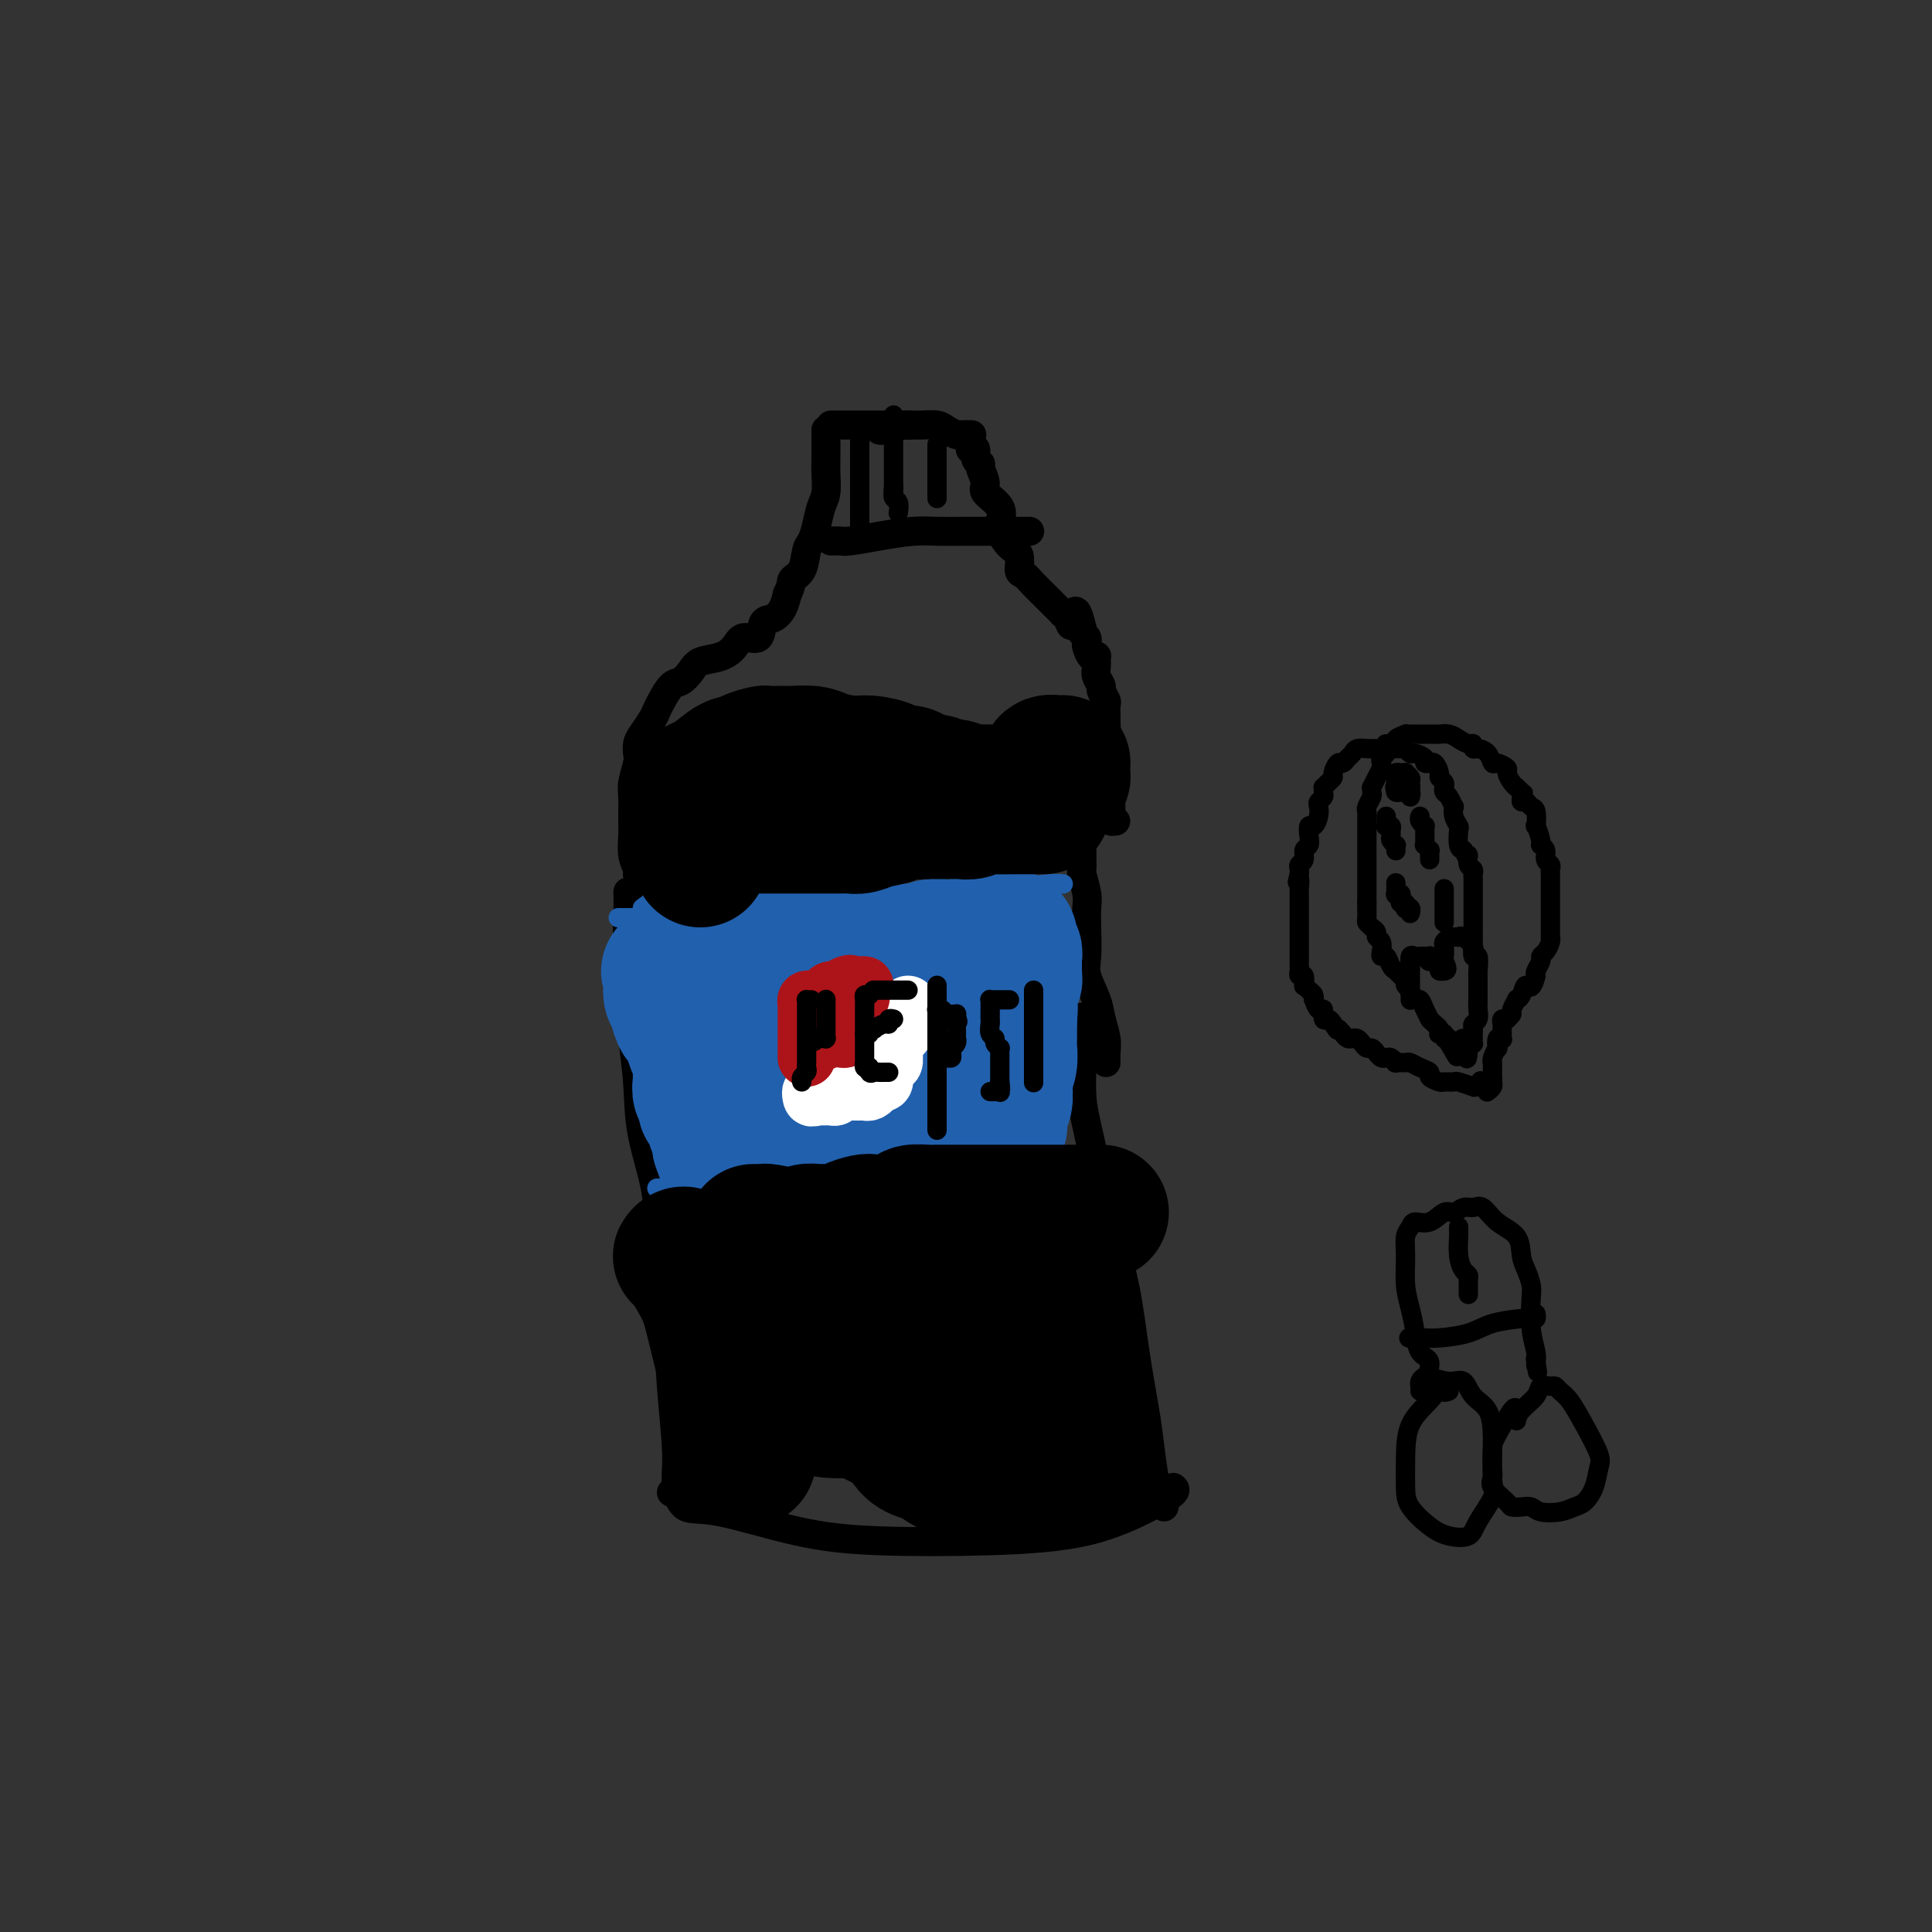 <svg viewBox='0 0 400 400' version='1.1' xmlns='http://www.w3.org/2000/svg' xmlns:xlink='http://www.w3.org/1999/xlink'><rect x="0" y="0" width="400" height="400" fill="#333333" stroke="none"/><g fill='none' stroke='#000000' stroke-width='6' stroke-linecap='round' stroke-linejoin='round'><path d='M130,185c-0.009,-0.309 -0.017,-0.618 0,0c0.017,0.618 0.061,2.163 0,4c-0.061,1.837 -0.226,3.965 0,7c0.226,3.035 0.843,6.975 1,10c0.157,3.025 -0.146,5.133 0,8c0.146,2.867 0.739,6.493 1,10c0.261,3.507 0.188,6.896 1,11c0.812,4.104 2.509,8.922 3,13c0.491,4.078 -0.222,7.416 0,12c0.222,4.584 1.380,10.413 2,15c0.620,4.587 0.702,7.933 1,12c0.298,4.067 0.812,8.855 1,12c0.188,3.145 0.050,4.647 0,6c-0.050,1.353 -0.014,2.557 0,3c0.014,0.443 0.004,0.127 0,0c-0.004,-0.127 -0.002,-0.063 0,0'/><path d='M139,309c0.305,-0.338 0.609,-0.675 1,0c0.391,0.675 0.867,2.364 2,3c1.133,0.636 2.923,0.220 7,1c4.077,0.780 10.442,2.757 16,4c5.558,1.243 10.310,1.752 17,2c6.690,0.248 15.320,0.234 23,0c7.680,-0.234 14.412,-0.690 20,-2c5.588,-1.310 10.033,-3.475 13,-5c2.967,-1.525 4.455,-2.409 5,-3c0.545,-0.591 0.147,-0.890 0,-1c-0.147,-0.110 -0.042,-0.031 0,0c0.042,0.031 0.021,0.016 0,0'/><path d='M241,312c0.090,-0.240 0.180,-0.480 0,-1c-0.180,-0.520 -0.629,-1.319 -1,-2c-0.371,-0.681 -0.665,-1.244 -1,-3c-0.335,-1.756 -0.711,-4.704 -1,-7c-0.289,-2.296 -0.490,-3.941 -1,-7c-0.510,-3.059 -1.331,-7.531 -2,-12c-0.669,-4.469 -1.188,-8.933 -2,-13c-0.812,-4.067 -1.916,-7.735 -3,-12c-1.084,-4.265 -2.147,-9.126 -3,-13c-0.853,-3.874 -1.497,-6.762 -2,-9c-0.503,-2.238 -0.867,-3.826 -1,-6c-0.133,-2.174 -0.036,-4.933 0,-7c0.036,-2.067 0.010,-3.441 0,-5c-0.010,-1.559 -0.003,-3.303 0,-4c0.003,-0.697 0.001,-0.349 0,0'/><path d='M229,220c-0.027,-0.604 -0.053,-1.208 0,-2c0.053,-0.792 0.186,-1.774 0,-3c-0.186,-1.226 -0.691,-2.698 -1,-4c-0.309,-1.302 -0.423,-2.435 -1,-4c-0.577,-1.565 -1.618,-3.561 -2,-5c-0.382,-1.439 -0.106,-2.320 0,-4c0.106,-1.680 0.043,-4.161 0,-6c-0.043,-1.839 -0.064,-3.038 0,-4c0.064,-0.962 0.213,-1.687 0,-3c-0.213,-1.313 -0.789,-3.213 -1,-4c-0.211,-0.787 -0.056,-0.459 0,-1c0.056,-0.541 0.015,-1.949 0,-3c-0.015,-1.051 -0.004,-1.744 0,-2c0.004,-0.256 0.001,-0.073 0,0c-0.001,0.073 -0.001,0.037 0,0'/><path d='M132,181c-0.030,0.048 -0.061,0.096 0,0c0.061,-0.096 0.213,-0.336 0,-1c-0.213,-0.664 -0.790,-1.751 -1,-3c-0.210,-1.249 -0.053,-2.660 0,-4c0.053,-1.340 0.000,-2.610 0,-4c-0.000,-1.390 0.052,-2.900 0,-4c-0.052,-1.100 -0.208,-1.788 0,-3c0.208,-1.212 0.780,-2.947 1,-4c0.220,-1.053 0.086,-1.423 0,-2c-0.086,-0.577 -0.126,-1.361 0,-2c0.126,-0.639 0.418,-1.135 1,-2c0.582,-0.865 1.454,-2.101 2,-3c0.546,-0.899 0.766,-1.462 1,-2c0.234,-0.538 0.484,-1.051 1,-2c0.516,-0.949 1.299,-2.334 2,-3c0.701,-0.666 1.318,-0.615 2,-1c0.682,-0.385 1.427,-1.208 2,-2c0.573,-0.792 0.973,-1.554 2,-2c1.027,-0.446 2.680,-0.575 4,-1c1.320,-0.425 2.307,-1.146 3,-2c0.693,-0.854 1.092,-1.842 2,-2c0.908,-0.158 2.323,0.513 3,0c0.677,-0.513 0.614,-2.210 1,-3c0.386,-0.790 1.219,-0.674 2,-1c0.781,-0.326 1.509,-1.093 2,-2c0.491,-0.907 0.746,-1.953 1,-3'/><path d='M163,123c1.046,-2.009 0.662,-2.532 1,-3c0.338,-0.468 1.400,-0.881 2,-2c0.600,-1.119 0.739,-2.945 1,-4c0.261,-1.055 0.644,-1.339 1,-2c0.356,-0.661 0.684,-1.699 1,-3c0.316,-1.301 0.621,-2.866 1,-4c0.379,-1.134 0.834,-1.837 1,-3c0.166,-1.163 0.045,-2.785 0,-4c-0.045,-1.215 -0.012,-2.025 0,-3c0.012,-0.975 0.003,-2.117 0,-3c-0.003,-0.883 -0.001,-1.507 0,-2c0.001,-0.493 0.000,-0.855 0,-1c-0.000,-0.145 -0.000,-0.072 0,0'/><path d='M231,170c-0.423,0.064 -0.846,0.128 -1,0c-0.154,-0.128 -0.040,-0.450 0,-1c0.040,-0.550 0.007,-1.330 0,-2c-0.007,-0.670 0.012,-1.232 0,-2c-0.012,-0.768 -0.056,-1.744 0,-3c0.056,-1.256 0.211,-2.794 0,-4c-0.211,-1.206 -0.789,-2.082 -1,-3c-0.211,-0.918 -0.055,-1.880 0,-3c0.055,-1.120 0.011,-2.398 0,-3c-0.011,-0.602 0.012,-0.528 0,-1c-0.012,-0.472 -0.060,-1.492 0,-2c0.060,-0.508 0.226,-0.506 0,-1c-0.226,-0.494 -0.845,-1.485 -1,-2c-0.155,-0.515 0.155,-0.555 0,-1c-0.155,-0.445 -0.776,-1.294 -1,-2c-0.224,-0.706 -0.050,-1.268 0,-2c0.050,-0.732 -0.025,-1.635 0,-2c0.025,-0.365 0.151,-0.192 0,0c-0.151,0.192 -0.580,0.402 -1,0c-0.420,-0.402 -0.831,-1.417 -1,-2c-0.169,-0.583 -0.097,-0.734 0,-1c0.097,-0.266 0.218,-0.649 0,-1c-0.218,-0.351 -0.777,-0.672 -1,-1c-0.223,-0.328 -0.112,-0.664 0,-1'/><path d='M224,130c-1.493,-6.371 -1.724,-2.300 -2,-1c-0.276,1.300 -0.595,-0.173 -1,-1c-0.405,-0.827 -0.896,-1.009 -1,-1c-0.104,0.009 0.180,0.210 0,0c-0.180,-0.210 -0.823,-0.831 -1,-1c-0.177,-0.169 0.112,0.114 0,0c-0.112,-0.114 -0.624,-0.625 -1,-1c-0.376,-0.375 -0.615,-0.616 -1,-1c-0.385,-0.384 -0.916,-0.913 -1,-1c-0.084,-0.087 0.280,0.268 0,0c-0.280,-0.268 -1.205,-1.159 -2,-2c-0.795,-0.841 -1.460,-1.633 -2,-2c-0.540,-0.367 -0.954,-0.310 -1,-1c-0.046,-0.690 0.278,-2.127 0,-3c-0.278,-0.873 -1.158,-1.183 -2,-2c-0.842,-0.817 -1.646,-2.143 -2,-3c-0.354,-0.857 -0.256,-1.245 0,-2c0.256,-0.755 0.672,-1.876 0,-3c-0.672,-1.124 -2.433,-2.250 -3,-3c-0.567,-0.750 0.059,-1.123 0,-2c-0.059,-0.877 -0.804,-2.260 -1,-3c-0.196,-0.740 0.157,-0.839 0,-1c-0.157,-0.161 -0.826,-0.383 -1,-1c-0.174,-0.617 0.145,-1.628 0,-2c-0.145,-0.372 -0.756,-0.106 -1,0c-0.244,0.106 -0.122,0.053 0,0'/><path d='M172,88c0.333,0.000 0.665,0.000 1,0c0.335,0.000 0.671,0.000 1,0c0.329,0.000 0.650,0.000 2,0c1.350,0.000 3.728,0.000 5,0c1.272,0.000 1.437,0.000 2,0c0.563,0.000 1.524,0.000 2,0c0.476,0.000 0.468,0.000 1,0c0.532,0.000 1.605,-0.000 2,0c0.395,0.000 0.113,0.000 0,0c-0.113,0.000 -0.056,0.000 0,0'/><path d='M182,89c0.205,0.113 0.410,0.227 1,0c0.590,-0.227 1.565,-0.794 2,-1c0.435,-0.206 0.329,-0.053 1,0c0.671,0.053 2.120,0.004 3,0c0.880,-0.004 1.190,0.037 2,0c0.810,-0.037 2.119,-0.154 3,0c0.881,0.154 1.333,0.577 2,1c0.667,0.423 1.550,0.845 2,1c0.450,0.155 0.467,0.042 1,0c0.533,-0.042 1.581,-0.012 2,0c0.419,0.012 0.210,0.006 0,0'/><path d='M172,112c0.334,0.006 0.669,0.012 1,0c0.331,-0.012 0.660,-0.042 1,0c0.340,0.042 0.691,0.155 2,0c1.309,-0.155 3.575,-0.577 6,-1c2.425,-0.423 5.008,-0.845 7,-1c1.992,-0.155 3.391,-0.041 5,0c1.609,0.041 3.428,0.011 5,0c1.572,-0.011 2.898,-0.003 4,0c1.102,0.003 1.980,0.001 3,0c1.020,-0.001 2.181,-0.000 3,0c0.819,0.000 1.298,0.000 2,0c0.702,-0.000 1.629,-0.000 2,0c0.371,0.000 0.185,0.000 0,0'/></g>
<g fill='none' stroke='#000000' stroke-width='4' stroke-linecap='round' stroke-linejoin='round'><path d='M178,89c0.000,0.500 0.000,1.001 0,1c0.000,-0.001 0.000,-0.502 0,0c-0.000,0.502 0.000,2.007 0,3c0.000,0.993 0.000,1.474 0,2c0.000,0.526 0.000,1.097 0,2c0.000,0.903 0.000,2.138 0,3c0.000,0.862 0.000,1.351 0,2c0.000,0.649 0.000,1.459 0,2c0.000,0.541 0.000,0.814 0,2c0.000,1.186 0.000,3.285 0,4c0.000,0.715 0.000,0.047 0,0c0.000,-0.047 0.000,0.526 0,1c0.000,0.474 0.000,0.850 0,1c0.000,0.150 0.000,0.075 0,0'/><path d='M185,86c0.000,-0.072 0.000,-0.143 0,0c0.000,0.143 0.000,0.501 0,1c-0.000,0.499 0.000,1.141 0,2c0.000,0.859 0.000,1.936 0,3c0.000,1.064 0.000,2.116 0,3c0.000,0.884 -0.000,1.599 0,2c0.000,0.401 0.000,0.490 0,1c0.000,0.510 0.000,1.443 0,2c0.000,0.557 0.000,0.737 0,1c0.000,0.263 0.000,0.609 0,1c0.000,0.391 0.000,0.826 0,1c-0.000,0.174 0.000,0.087 0,0'/><path d='M185,101c0.030,-0.212 0.061,-0.424 0,0c-0.061,0.424 -0.212,1.485 0,2c0.212,0.515 0.788,0.485 1,1c0.212,0.515 0.061,1.576 0,2c-0.061,0.424 -0.030,0.212 0,0'/><path d='M194,92c0.000,0.233 0.000,0.467 0,1c0.000,0.533 0.000,1.366 0,2c0.000,0.634 0.000,1.070 0,2c-0.000,0.930 0.000,2.354 0,3c0.000,0.646 0.000,0.513 0,1c0.000,0.487 0.000,1.593 0,2c0.000,0.407 0.000,0.116 0,0c0.000,-0.116 0.000,-0.058 0,0'/></g>
<g fill='none' stroke='#2160AD' stroke-width='4' stroke-linecap='round' stroke-linejoin='round'><path d='M136,246c0.189,-0.008 0.378,-0.016 1,0c0.622,0.016 1.676,0.057 3,0c1.324,-0.057 2.919,-0.214 6,0c3.081,0.214 7.649,0.797 12,1c4.351,0.203 8.485,0.027 13,0c4.515,-0.027 9.412,0.094 13,0c3.588,-0.094 5.867,-0.403 9,-1c3.133,-0.597 7.120,-1.480 10,-2c2.880,-0.520 4.653,-0.675 6,-1c1.347,-0.325 2.268,-0.819 3,-1c0.732,-0.181 1.274,-0.049 2,0c0.726,0.049 1.636,0.014 2,0c0.364,-0.014 0.182,-0.007 0,0'/><path d='M133,188c1.158,-0.876 2.316,-1.751 4,-2c1.684,-0.249 3.894,0.129 6,0c2.106,-0.129 4.109,-0.767 6,-1c1.891,-0.233 3.671,-0.063 6,0c2.329,0.063 5.207,0.018 8,0c2.793,-0.018 5.499,-0.007 8,0c2.501,0.007 4.795,0.012 8,0c3.205,-0.012 7.322,-0.042 11,0c3.678,0.042 6.919,0.155 10,0c3.081,-0.155 6.002,-0.577 9,-1c2.998,-0.423 6.072,-0.845 8,-1c1.928,-0.155 2.712,-0.042 3,0c0.288,0.042 0.082,0.012 0,0c-0.082,-0.012 -0.041,-0.006 0,0'/><path d='M128,190c1.373,0.002 2.746,0.005 4,0c1.254,-0.005 2.388,-0.016 3,0c0.612,0.016 0.701,0.061 1,0c0.299,-0.061 0.808,-0.226 1,0c0.192,0.226 0.065,0.845 0,1c-0.065,0.155 -0.070,-0.153 0,0c0.070,0.153 0.215,0.769 0,1c-0.215,0.231 -0.789,0.078 -1,0c-0.211,-0.078 -0.057,-0.081 0,0c0.057,0.081 0.018,0.246 0,0c-0.018,-0.246 -0.014,-0.903 0,-1c0.014,-0.097 0.037,0.367 0,0c-0.037,-0.367 -0.136,-1.563 0,-2c0.136,-0.437 0.507,-0.113 1,0c0.493,0.113 1.109,0.015 2,0c0.891,-0.015 2.057,0.052 3,0c0.943,-0.052 1.664,-0.224 3,0c1.336,0.224 3.287,0.845 4,1c0.713,0.155 0.187,-0.156 0,0c-0.187,0.156 -0.036,0.777 0,1c0.036,0.223 -0.043,0.046 0,0c0.043,-0.046 0.207,0.039 0,0c-0.207,-0.039 -0.787,-0.203 -1,0c-0.213,0.203 -0.061,0.772 0,1c0.061,0.228 0.030,0.114 0,0'/></g>
<g fill='none' stroke='#2160AD' stroke-width='28' stroke-linecap='round' stroke-linejoin='round'><path d='M152,200c-0.340,-0.007 -0.680,-0.014 -1,0c-0.320,0.014 -0.622,0.047 -1,0c-0.378,-0.047 -0.834,-0.176 -1,0c-0.166,0.176 -0.044,0.656 0,1c0.044,0.344 0.009,0.551 0,1c-0.009,0.449 0.009,1.140 0,2c-0.009,0.860 -0.044,1.891 0,3c0.044,1.109 0.166,2.297 0,3c-0.166,0.703 -0.619,0.920 -1,1c-0.381,0.080 -0.690,0.023 -1,0c-0.310,-0.023 -0.621,-0.012 -1,0c-0.379,0.012 -0.826,0.025 -1,0c-0.174,-0.025 -0.074,-0.090 0,0c0.074,0.090 0.122,0.333 0,0c-0.122,-0.333 -0.415,-1.242 -1,-2c-0.585,-0.758 -1.463,-1.365 -2,-2c-0.537,-0.635 -0.732,-1.299 -1,-2c-0.268,-0.701 -0.608,-1.439 -1,-2c-0.392,-0.561 -0.837,-0.944 -1,-1c-0.163,-0.056 -0.044,0.216 0,0c0.044,-0.216 0.013,-0.919 0,-1c-0.013,-0.081 -0.006,0.459 0,1'/><path d='M139,202c-1.088,-1.485 -0.306,-0.699 0,0c0.306,0.699 0.138,1.309 0,2c-0.138,0.691 -0.244,1.461 0,2c0.244,0.539 0.839,0.846 1,1c0.161,0.154 -0.112,0.153 0,1c0.112,0.847 0.608,2.541 1,3c0.392,0.459 0.679,-0.316 1,0c0.321,0.316 0.674,1.723 1,3c0.326,1.277 0.623,2.425 1,3c0.377,0.575 0.832,0.578 1,1c0.168,0.422 0.049,1.264 0,2c-0.049,0.736 -0.028,1.368 0,2c0.028,0.632 0.063,1.265 0,2c-0.063,0.735 -0.223,1.573 0,2c0.223,0.427 0.830,0.443 1,1c0.170,0.557 -0.098,1.654 0,2c0.098,0.346 0.562,-0.061 1,0c0.438,0.061 0.848,0.590 1,1c0.152,0.410 0.044,0.701 0,1c-0.044,0.299 -0.026,0.605 0,1c0.026,0.395 0.060,0.879 0,1c-0.060,0.121 -0.212,-0.122 0,0c0.212,0.122 0.789,0.607 1,1c0.211,0.393 0.057,0.694 0,1c-0.057,0.306 -0.015,0.618 0,1c0.015,0.382 0.004,0.834 0,1c-0.004,0.166 -0.001,0.048 0,0c0.001,-0.048 0.001,-0.024 0,0'/><path d='M149,237c1.786,5.415 1.252,1.451 1,0c-0.252,-1.451 -0.220,-0.389 0,0c0.220,0.389 0.629,0.104 1,0c0.371,-0.104 0.704,-0.028 1,0c0.296,0.028 0.554,0.007 1,0c0.446,-0.007 1.079,-0.002 2,0c0.921,0.002 2.129,0.001 3,0c0.871,-0.001 1.406,-0.000 2,0c0.594,0.000 1.248,0.000 2,0c0.752,-0.000 1.604,0.000 2,0c0.396,-0.000 0.338,-0.000 1,0c0.662,0.000 2.046,0.001 3,0c0.954,-0.001 1.479,-0.003 2,0c0.521,0.003 1.039,0.011 2,0c0.961,-0.011 2.366,-0.041 3,0c0.634,0.041 0.498,0.155 1,0c0.502,-0.155 1.641,-0.577 2,-1c0.359,-0.423 -0.063,-0.845 0,-1c0.063,-0.155 0.612,-0.041 1,0c0.388,0.041 0.614,0.011 1,0c0.386,-0.011 0.930,-0.003 1,0c0.070,0.003 -0.335,0.001 0,0c0.335,-0.001 1.411,-0.000 2,0c0.589,0.000 0.690,-0.000 1,0c0.310,0.000 0.830,0.001 1,0c0.170,-0.001 -0.011,-0.004 0,0c0.011,0.004 0.213,0.015 1,0c0.787,-0.015 2.159,-0.056 3,0c0.841,0.056 1.149,0.207 2,0c0.851,-0.207 2.243,-0.774 3,-1c0.757,-0.226 0.878,-0.113 1,0'/><path d='M195,234c7.768,-0.464 4.190,-0.123 3,0c-1.190,0.123 0.010,0.029 1,0c0.990,-0.029 1.772,0.006 2,0c0.228,-0.006 -0.098,-0.054 0,0c0.098,0.054 0.619,0.211 1,0c0.381,-0.211 0.623,-0.789 1,-1c0.377,-0.211 0.888,-0.057 1,0c0.112,0.057 -0.177,0.015 0,0c0.177,-0.015 0.818,-0.004 1,0c0.182,0.004 -0.095,0.002 0,0c0.095,-0.002 0.562,-0.003 1,0c0.438,0.003 0.849,0.009 1,0c0.151,-0.009 0.044,-0.032 0,0c-0.044,0.032 -0.026,0.118 0,0c0.026,-0.118 0.058,-0.439 0,-1c-0.058,-0.561 -0.208,-1.360 0,-2c0.208,-0.640 0.774,-1.120 1,-2c0.226,-0.880 0.113,-2.158 0,-3c-0.113,-0.842 -0.226,-1.247 0,-2c0.226,-0.753 0.793,-1.852 1,-3c0.207,-1.148 0.056,-2.344 0,-3c-0.056,-0.656 -0.015,-0.771 0,-1c0.015,-0.229 0.004,-0.572 0,-1c-0.004,-0.428 -0.001,-0.939 0,-1c0.001,-0.061 0.000,0.330 0,0c-0.000,-0.330 -0.000,-1.380 0,-2c0.000,-0.620 0.000,-0.810 0,-1'/><path d='M209,211c0.311,-3.743 0.087,-2.102 0,-2c-0.087,0.102 -0.037,-1.335 0,-2c0.037,-0.665 0.063,-0.559 0,-1c-0.063,-0.441 -0.213,-1.427 0,-2c0.213,-0.573 0.789,-0.731 1,-1c0.211,-0.269 0.056,-0.649 0,-1c-0.056,-0.351 -0.014,-0.671 0,-1c0.014,-0.329 0.000,-0.665 0,-1c-0.000,-0.335 0.014,-0.667 0,-1c-0.014,-0.333 -0.056,-0.667 0,-1c0.056,-0.333 0.208,-0.663 0,-1c-0.208,-0.337 -0.778,-0.679 -1,-1c-0.222,-0.321 -0.097,-0.622 0,-1c0.097,-0.378 0.168,-0.833 0,-1c-0.168,-0.167 -0.573,-0.045 -1,0c-0.427,0.045 -0.876,0.015 -1,0c-0.124,-0.015 0.078,-0.014 0,0c-0.078,0.014 -0.437,0.043 -1,0c-0.563,-0.043 -1.329,-0.156 -2,0c-0.671,0.156 -1.248,0.581 -2,1c-0.752,0.419 -1.678,0.830 -3,1c-1.322,0.170 -3.040,0.098 -4,0c-0.960,-0.098 -1.161,-0.224 -2,0c-0.839,0.224 -2.314,0.796 -3,1c-0.686,0.204 -0.581,0.041 -1,0c-0.419,-0.041 -1.360,0.042 -2,0c-0.640,-0.042 -0.978,-0.207 -2,0c-1.022,0.207 -2.728,0.788 -4,1c-1.272,0.212 -2.112,0.057 -3,0c-0.888,-0.057 -1.825,-0.016 -3,0c-1.175,0.016 -2.587,0.008 -4,0'/><path d='M171,198c-6.584,0.404 -4.045,-0.085 -4,0c0.045,0.085 -2.406,0.745 -4,1c-1.594,0.255 -2.332,0.106 -3,0c-0.668,-0.106 -1.265,-0.170 -2,0c-0.735,0.170 -1.608,0.575 -2,1c-0.392,0.425 -0.303,0.870 0,1c0.303,0.130 0.819,-0.054 1,0c0.181,0.054 0.026,0.348 1,1c0.974,0.652 3.077,1.664 4,2c0.923,0.336 0.668,-0.003 1,0c0.332,0.003 1.252,0.349 2,1c0.748,0.651 1.323,1.607 2,2c0.677,0.393 1.458,0.225 2,1c0.542,0.775 0.847,2.495 2,3c1.153,0.505 3.153,-0.204 4,0c0.847,0.204 0.542,1.323 1,2c0.458,0.677 1.679,0.913 2,1c0.321,0.087 -0.259,0.024 0,0c0.259,-0.024 1.359,-0.009 2,0c0.641,0.009 0.825,0.013 1,0c0.175,-0.013 0.340,-0.042 1,0c0.660,0.042 1.815,0.155 3,0c1.185,-0.155 2.400,-0.578 3,-1c0.600,-0.422 0.585,-0.844 1,-1c0.415,-0.156 1.262,-0.044 2,0c0.738,0.044 1.369,0.022 2,0'/><path d='M193,212c2.839,-0.309 2.436,-0.083 3,0c0.564,0.083 2.095,0.022 2,0c-0.095,-0.022 -1.815,-0.006 -3,0c-1.185,0.006 -1.833,0.002 -3,0c-1.167,-0.002 -2.851,-0.000 -4,0c-1.149,0.000 -1.761,0.000 -3,0c-1.239,-0.000 -3.106,0.000 -4,0c-0.894,-0.000 -0.817,-0.001 -1,0c-0.183,0.001 -0.626,0.003 -1,0c-0.374,-0.003 -0.680,-0.011 -1,0c-0.320,0.011 -0.654,0.040 -1,0c-0.346,-0.040 -0.705,-0.151 -1,0c-0.295,0.151 -0.527,0.562 -1,1c-0.473,0.438 -1.187,0.902 -2,1c-0.813,0.098 -1.723,-0.170 -2,0c-0.277,0.170 0.080,0.778 0,1c-0.080,0.222 -0.598,0.057 -1,0c-0.402,-0.057 -0.689,-0.008 -1,0c-0.311,0.008 -0.646,-0.026 -1,0c-0.354,0.026 -0.726,0.112 -1,0c-0.274,-0.112 -0.451,-0.423 -1,0c-0.549,0.423 -1.471,1.581 -2,2c-0.529,0.419 -0.664,0.098 -1,0c-0.336,-0.098 -0.874,0.025 -1,0c-0.126,-0.025 0.158,-0.199 0,0c-0.158,0.199 -0.760,0.771 -1,1c-0.240,0.229 -0.120,0.114 0,0'/></g>
<g fill='none' stroke='#FFFFFF' stroke-width='12' stroke-linecap='round' stroke-linejoin='round'><path d='M177,226c0.447,-0.002 0.894,-0.003 1,0c0.106,0.003 -0.129,0.011 0,0c0.129,-0.011 0.622,-0.042 1,0c0.378,0.042 0.641,0.155 1,0c0.359,-0.155 0.813,-0.578 1,-1c0.187,-0.422 0.106,-0.843 0,-1c-0.106,-0.157 -0.239,-0.049 0,0c0.239,0.049 0.848,0.038 1,0c0.152,-0.038 -0.155,-0.105 0,0c0.155,0.105 0.773,0.381 1,0c0.227,-0.381 0.065,-1.421 0,-2c-0.065,-0.579 -0.033,-0.699 0,-1c0.033,-0.301 0.065,-0.783 0,-1c-0.065,-0.217 -0.228,-0.167 0,0c0.228,0.167 0.846,0.452 1,0c0.154,-0.452 -0.155,-1.640 0,-2c0.155,-0.360 0.774,0.110 1,0c0.226,-0.110 0.061,-0.799 0,-1c-0.061,-0.201 -0.016,0.087 0,0c0.016,-0.087 0.004,-0.549 0,-1c-0.004,-0.451 -0.001,-0.891 0,-1c0.001,-0.109 0.000,0.112 0,0c-0.000,-0.112 -0.000,-0.556 0,-1'/><path d='M185,214c0.707,-1.544 0.974,-0.402 1,0c0.026,0.402 -0.190,0.066 0,0c0.190,-0.066 0.787,0.140 1,0c0.213,-0.140 0.043,-0.625 0,-1c-0.043,-0.375 0.041,-0.639 0,-1c-0.041,-0.361 -0.207,-0.818 0,-1c0.207,-0.182 0.788,-0.090 1,0c0.212,0.090 0.057,0.177 0,0c-0.057,-0.177 -0.015,-0.619 0,-1c0.015,-0.381 0.004,-0.703 0,-1c-0.004,-0.297 0.000,-0.571 0,-1c-0.000,-0.429 -0.006,-1.013 0,-1c0.006,0.013 0.022,0.622 0,1c-0.022,0.378 -0.083,0.525 0,1c0.083,0.475 0.309,1.279 0,2c-0.309,0.721 -1.155,1.361 -2,2'/><path d='M186,213c-0.537,0.958 -0.880,1.353 -1,2c-0.120,0.647 -0.018,1.546 0,2c0.018,0.454 -0.047,0.461 0,1c0.047,0.539 0.207,1.609 0,2c-0.207,0.391 -0.781,0.104 -1,0c-0.219,-0.104 -0.083,-0.026 0,0c0.083,0.026 0.114,0.001 0,0c-0.114,-0.001 -0.374,0.023 -1,0c-0.626,-0.023 -1.618,-0.093 -2,0c-0.382,0.093 -0.154,0.351 0,1c0.154,0.649 0.235,1.691 0,2c-0.235,0.309 -0.785,-0.113 -1,0c-0.215,0.113 -0.095,0.762 0,1c0.095,0.238 0.165,0.064 0,0c-0.165,-0.064 -0.565,-0.017 -1,0c-0.435,0.017 -0.905,0.005 -1,0c-0.095,-0.005 0.184,-0.002 0,0c-0.184,0.002 -0.833,0.004 -1,0c-0.167,-0.004 0.147,-0.015 0,0c-0.147,0.015 -0.757,0.057 -1,0c-0.243,-0.057 -0.120,-0.211 0,0c0.120,0.211 0.238,0.789 0,1c-0.238,0.211 -0.833,0.057 -1,0c-0.167,-0.057 0.095,-0.016 0,0c-0.095,0.016 -0.548,0.008 -1,0'/><path d='M174,225c-1.638,1.016 -0.232,1.057 0,1c0.232,-0.057 -0.708,-0.211 -1,0c-0.292,0.211 0.065,0.789 0,1c-0.065,0.211 -0.553,0.057 -1,0c-0.447,-0.057 -0.855,-0.015 -1,0c-0.145,0.015 -0.028,0.004 0,0c0.028,-0.004 -0.034,-0.001 0,0c0.034,0.001 0.163,0.000 0,0c-0.163,-0.000 -0.618,-0.000 -1,0c-0.382,0.000 -0.691,0.000 -1,0'/><path d='M169,227c-0.984,0.370 -0.944,0.295 -1,0c-0.056,-0.295 -0.207,-0.810 0,-1c0.207,-0.190 0.774,-0.054 1,0c0.226,0.054 0.113,0.027 0,0'/></g>
<g fill='none' stroke='#AD1419' stroke-width='12' stroke-linecap='round' stroke-linejoin='round'><path d='M167,219c0.000,-0.295 0.000,-0.590 0,-1c-0.000,-0.410 -0.000,-0.935 0,-1c0.000,-0.065 0.000,0.329 0,0c-0.000,-0.329 -0.000,-1.380 0,-2c0.000,-0.620 0.000,-0.810 0,-1c-0.000,-0.190 -0.000,-0.380 0,-1c0.000,-0.620 0.000,-1.672 0,-2c-0.000,-0.328 -0.001,0.066 0,0c0.001,-0.066 0.003,-0.592 0,-1c-0.003,-0.408 -0.012,-0.698 0,-1c0.012,-0.302 0.045,-0.616 0,-1c-0.045,-0.384 -0.166,-0.838 0,-1c0.166,-0.162 0.621,-0.033 1,0c0.379,0.033 0.682,-0.030 1,0c0.318,0.030 0.649,0.151 1,0c0.351,-0.151 0.721,-0.576 1,-1c0.279,-0.424 0.467,-0.848 1,-1c0.533,-0.152 1.411,-0.030 2,0c0.589,0.030 0.889,-0.030 1,0c0.111,0.030 0.032,0.152 0,0c-0.032,-0.152 -0.016,-0.576 0,-1'/><path d='M175,204c1.421,-0.619 0.974,-0.166 1,0c0.026,0.166 0.525,0.044 1,0c0.475,-0.044 0.925,-0.010 1,0c0.075,0.010 -0.227,-0.004 0,0c0.227,0.004 0.981,0.026 1,0c0.019,-0.026 -0.698,-0.101 -1,0c-0.302,0.101 -0.190,0.379 0,1c0.190,0.621 0.457,1.586 0,2c-0.457,0.414 -1.639,0.278 -2,1c-0.361,0.722 0.100,2.302 0,3c-0.100,0.698 -0.762,0.513 -1,1c-0.238,0.487 -0.053,1.647 0,2c0.053,0.353 -0.027,-0.102 0,0c0.027,0.102 0.162,0.759 0,1c-0.162,0.241 -0.621,0.065 -1,0c-0.379,-0.065 -0.679,-0.017 -1,0c-0.321,0.017 -0.663,0.005 -1,0c-0.337,-0.005 -0.668,-0.002 -1,0'/><path d='M171,215c-1.099,1.238 -0.346,0.332 0,0c0.346,-0.332 0.285,-0.089 0,0c-0.285,0.089 -0.796,0.026 -1,0c-0.204,-0.026 -0.102,-0.013 0,0'/></g>
<g fill='none' stroke='#000000' stroke-width='4' stroke-linecap='round' stroke-linejoin='round'><path d='M168,207c-0.423,0.017 -0.845,0.033 -1,0c-0.155,-0.033 -0.041,-0.117 0,0c0.041,0.117 0.011,0.435 0,1c-0.011,0.565 -0.003,1.379 0,2c0.003,0.621 0.001,1.050 0,1c-0.001,-0.050 -0.000,-0.579 0,0c0.000,0.579 0.000,2.267 0,3c-0.000,0.733 -0.000,0.512 0,1c0.000,0.488 0.000,1.685 0,2c-0.000,0.315 -0.000,-0.252 0,0c0.000,0.252 0.001,1.325 0,2c-0.001,0.675 -0.004,0.954 0,1c0.004,0.046 0.015,-0.142 0,0c-0.015,0.142 -0.057,0.612 0,1c0.057,0.388 0.211,0.692 0,1c-0.211,0.308 -0.789,0.619 -1,1c-0.211,0.381 -0.057,0.833 0,1c0.057,0.167 0.016,0.048 0,0c-0.016,-0.048 -0.008,-0.024 0,0'/><path d='M171,207c0.000,0.027 0.000,0.053 0,0c-0.000,-0.053 -0.000,-0.187 0,0c0.000,0.187 0.000,0.694 0,1c-0.000,0.306 -0.000,0.410 0,1c0.000,0.590 0.000,1.665 0,2c-0.000,0.335 -0.000,-0.069 0,0c0.000,0.069 0.000,0.611 0,1c-0.000,0.389 -0.000,0.626 0,1c0.000,0.374 0.001,0.885 0,1c-0.001,0.115 -0.003,-0.165 0,0c0.003,0.165 0.012,0.776 0,1c-0.012,0.224 -0.044,0.060 0,0c0.044,-0.060 0.166,-0.016 0,0c-0.166,0.016 -0.619,0.005 -1,0c-0.381,-0.005 -0.691,-0.002 -1,0'/><path d='M169,215c-0.533,1.244 -0.867,0.356 -1,0c-0.133,-0.356 -0.067,-0.178 0,0'/><path d='M180,206c-0.423,-0.068 -0.845,-0.136 -1,0c-0.155,0.136 -0.041,0.475 0,1c0.041,0.525 0.011,1.236 0,2c-0.011,0.764 -0.003,1.582 0,2c0.003,0.418 0.001,0.436 0,1c-0.001,0.564 -0.000,1.676 0,2c0.000,0.324 0.000,-0.138 0,0c-0.000,0.138 -0.000,0.877 0,1c0.000,0.123 0.000,-0.371 0,0c-0.000,0.371 -0.000,1.606 0,2c0.000,0.394 0.000,-0.053 0,0c-0.000,0.053 -0.001,0.606 0,1c0.001,0.394 0.003,0.628 0,1c-0.003,0.372 -0.011,0.883 0,1c0.011,0.117 0.041,-0.161 0,0c-0.041,0.161 -0.155,0.760 0,1c0.155,0.240 0.577,0.120 1,0'/><path d='M180,221c0.013,2.260 0.045,0.409 0,0c-0.045,-0.409 -0.166,0.622 0,1c0.166,0.378 0.619,0.101 1,0c0.381,-0.101 0.690,-0.027 1,0c0.310,0.027 0.622,0.007 1,0c0.378,-0.007 0.822,-0.002 1,0c0.178,0.002 0.089,0.001 0,0'/><path d='M179,214c0.457,0.111 0.913,0.222 1,0c0.087,-0.222 -0.197,-0.776 0,-1c0.197,-0.224 0.875,-0.116 1,0c0.125,0.116 -0.303,0.241 0,0c0.303,-0.241 1.335,-0.849 2,-1c0.665,-0.151 0.962,0.155 1,0c0.038,-0.155 -0.182,-0.773 0,-1c0.182,-0.227 0.766,-0.065 1,0c0.234,0.065 0.117,0.032 0,0'/><path d='M181,205c-0.164,0.000 -0.328,0.000 0,0c0.328,0.000 1.148,0.000 2,0c0.852,0.000 1.734,-0.000 2,0c0.266,0.000 -0.086,0.000 0,0c0.086,0.000 0.611,0.000 1,0c0.389,0.000 0.643,0.000 1,0c0.357,0.000 0.816,0.000 1,0c0.184,0.000 0.092,0.000 0,0'/><path d='M194,204c0.000,0.189 0.000,0.378 0,1c0.000,0.622 0.000,1.676 0,2c0.000,0.324 0.000,-0.083 0,0c-0.000,0.083 0.000,0.655 0,1c0.000,0.345 0.000,0.461 0,1c0.000,0.539 0.000,1.499 0,2c0.000,0.501 0.000,0.542 0,1c0.000,0.458 0.000,1.335 0,2c0.000,0.665 0.000,1.120 0,2c0.000,0.880 0.000,2.186 0,3c0.000,0.814 0.000,1.135 0,2c0.000,0.865 0.000,2.273 0,3c0.000,0.727 0.000,0.773 0,1c0.000,0.227 0.000,0.635 0,1c0.000,0.365 0.000,0.688 0,1c0.000,0.312 -0.000,0.612 0,1c0.000,0.388 0.000,0.863 0,1c0.000,0.137 -0.000,-0.065 0,0c0.000,0.065 0.000,0.396 0,1c0.000,0.604 -0.000,1.482 0,2c0.000,0.518 0.000,0.678 0,1c0.000,0.322 -0.000,0.806 0,1c0.000,0.194 0.000,0.097 0,0'/><path d='M194,209c0.024,-0.008 0.048,-0.016 0,0c-0.048,0.016 -0.167,0.057 0,0c0.167,-0.057 0.619,-0.212 1,0c0.381,0.212 0.691,0.793 1,1c0.309,0.207 0.619,0.041 1,0c0.381,-0.041 0.834,0.041 1,0c0.166,-0.041 0.044,-0.207 0,0c-0.044,0.207 -0.012,0.786 0,1c0.012,0.214 0.003,0.061 0,0c-0.003,-0.061 -0.002,-0.031 0,0'/><path d='M198,211c0.619,0.493 0.166,0.724 0,1c-0.166,0.276 -0.045,0.595 0,1c0.045,0.405 0.013,0.896 0,1c-0.013,0.104 -0.007,-0.178 0,0c0.007,0.178 0.016,0.818 0,1c-0.016,0.182 -0.057,-0.092 0,0c0.057,0.092 0.212,0.550 0,1c-0.212,0.450 -0.792,0.891 -1,1c-0.208,0.109 -0.044,-0.114 0,0c0.044,0.114 -0.030,0.567 0,1c0.030,0.433 0.166,0.848 0,1c-0.166,0.152 -0.632,0.041 -1,0c-0.368,-0.041 -0.638,-0.011 -1,0c-0.362,0.011 -0.818,0.003 -1,0c-0.182,-0.003 -0.091,-0.002 0,0'/><path d='M209,207c-0.311,-0.000 -0.622,-0.000 -1,0c-0.378,0.000 -0.823,0.000 -1,0c-0.177,-0.000 -0.086,-0.001 0,0c0.086,0.001 0.167,0.003 0,0c-0.167,-0.003 -0.581,-0.012 -1,0c-0.419,0.012 -0.844,0.045 -1,0c-0.156,-0.045 -0.042,-0.166 0,0c0.042,0.166 0.011,0.621 0,1c-0.011,0.379 -0.004,0.683 0,1c0.004,0.317 0.005,0.648 0,1c-0.005,0.352 -0.016,0.724 0,1c0.016,0.276 0.061,0.456 0,1c-0.061,0.544 -0.227,1.451 0,2c0.227,0.549 0.845,0.739 1,1c0.155,0.261 -0.155,0.595 0,1c0.155,0.405 0.774,0.883 1,1c0.226,0.117 0.061,-0.128 0,0c-0.061,0.128 -0.016,0.628 0,1c0.016,0.372 0.004,0.615 0,1c-0.004,0.385 -0.001,0.913 0,1c0.001,0.087 0.000,-0.265 0,0c-0.000,0.265 -0.000,1.148 0,2c0.000,0.852 0.000,1.672 0,2c-0.000,0.328 -0.000,0.164 0,0'/><path d='M207,224c0.313,2.332 0.094,1.161 0,1c-0.094,-0.161 -0.064,0.689 0,1c0.064,0.311 0.161,0.083 0,0c-0.161,-0.083 -0.582,-0.022 -1,0c-0.418,0.022 -0.834,0.006 -1,0c-0.166,-0.006 -0.083,-0.003 0,0'/><path d='M214,205c0.000,0.357 0.000,0.715 0,1c0.000,0.285 0.000,0.499 0,1c0.000,0.501 -0.000,1.289 0,2c0.000,0.711 0.000,1.346 0,2c0.000,0.654 -0.000,1.328 0,2c0.000,0.672 0.000,1.343 0,2c-0.000,0.657 0.000,1.299 0,2c0.000,0.701 0.000,1.461 0,2c0.000,0.539 0.000,0.856 0,1c-0.000,0.144 0.000,0.116 0,0c0.000,-0.116 0.000,-0.320 0,0c0.000,0.320 0.000,1.163 0,2c0.000,0.837 0.000,1.668 0,2c-0.000,0.332 0.000,0.166 0,0'/><path d='M299,286c-0.845,1.295 -1.690,2.589 -3,4c-1.310,1.411 -3.085,2.937 -4,5c-0.915,2.063 -0.970,4.661 -1,7c-0.030,2.339 -0.037,4.418 0,6c0.037,1.582 0.116,2.666 1,4c0.884,1.334 2.574,2.919 4,4c1.426,1.081 2.588,1.658 4,2c1.412,0.342 3.072,0.449 4,0c0.928,-0.449 1.123,-1.454 2,-3c0.877,-1.546 2.435,-3.634 3,-5c0.565,-1.366 0.135,-2.010 0,-4c-0.135,-1.990 0.023,-5.327 0,-8c-0.023,-2.673 -0.228,-4.682 -1,-6c-0.772,-1.318 -2.111,-1.947 -3,-3c-0.889,-1.053 -1.327,-2.532 -2,-3c-0.673,-0.468 -1.582,0.074 -3,0c-1.418,-0.074 -3.347,-0.763 -4,-1c-0.653,-0.237 -0.031,-0.021 0,0c0.031,0.021 -0.527,-0.152 -1,0c-0.473,0.152 -0.859,0.628 -1,1c-0.141,0.372 -0.038,0.639 0,1c0.038,0.361 0.011,0.818 0,1c-0.011,0.182 -0.005,0.091 0,0'/><path d='M314,292c-0.113,-0.504 -0.226,-1.008 -1,0c-0.774,1.008 -2.210,3.529 -3,5c-0.790,1.471 -0.933,1.893 -1,3c-0.067,1.107 -0.058,2.899 0,4c0.058,1.101 0.165,1.511 0,2c-0.165,0.489 -0.602,1.058 0,2c0.602,0.942 2.242,2.256 3,3c0.758,0.744 0.632,0.918 1,1c0.368,0.082 1.229,0.071 2,0c0.771,-0.071 1.452,-0.203 2,0c0.548,0.203 0.963,0.740 2,1c1.037,0.260 2.698,0.242 4,0c1.302,-0.242 2.246,-0.709 3,-1c0.754,-0.291 1.318,-0.408 2,-1c0.682,-0.592 1.484,-1.661 2,-3c0.516,-1.339 0.748,-2.950 1,-4c0.252,-1.050 0.523,-1.539 0,-3c-0.523,-1.461 -1.841,-3.894 -3,-6c-1.159,-2.106 -2.160,-3.886 -3,-5c-0.840,-1.114 -1.518,-1.561 -2,-2c-0.482,-0.439 -0.766,-0.868 -1,-1c-0.234,-0.132 -0.416,0.035 -1,0c-0.584,-0.035 -1.568,-0.272 -2,0c-0.432,0.272 -0.312,1.052 -1,2c-0.688,0.948 -2.185,2.063 -3,3c-0.815,0.937 -0.947,1.696 -1,2c-0.053,0.304 -0.026,0.152 0,0'/><path d='M300,288c-0.518,0.218 -1.035,0.436 -1,0c0.035,-0.436 0.623,-1.525 0,-2c-0.623,-0.475 -2.457,-0.335 -3,-1c-0.543,-0.665 0.204,-2.136 0,-3c-0.204,-0.864 -1.361,-1.123 -2,-2c-0.639,-0.877 -0.761,-2.374 -1,-4c-0.239,-1.626 -0.597,-3.381 -1,-5c-0.403,-1.619 -0.853,-3.104 -1,-5c-0.147,-1.896 0.008,-4.205 0,-6c-0.008,-1.795 -0.178,-3.077 0,-4c0.178,-0.923 0.705,-1.486 1,-2c0.295,-0.514 0.358,-0.979 1,-1c0.642,-0.021 1.863,0.401 3,0c1.137,-0.401 2.191,-1.627 3,-2c0.809,-0.373 1.373,0.105 2,0c0.627,-0.105 1.317,-0.795 2,-1c0.683,-0.205 1.359,0.073 2,0c0.641,-0.073 1.246,-0.498 2,0c0.754,0.498 1.656,1.919 3,3c1.344,1.081 3.131,1.823 4,3c0.869,1.177 0.820,2.789 1,4c0.180,1.211 0.588,2.023 1,3c0.412,0.977 0.828,2.121 1,3c0.172,0.879 0.099,1.494 0,3c-0.099,1.506 -0.223,3.904 0,6c0.223,2.096 0.792,3.892 1,5c0.208,1.108 0.056,1.529 0,2c-0.056,0.471 -0.016,0.992 0,1c0.016,0.008 0.008,-0.496 0,-1'/><path d='M318,282c0.622,4.044 0.178,1.156 0,0c-0.178,-1.156 -0.089,-0.578 0,0'/><path d='M302,254c-0.006,0.408 -0.012,0.816 0,1c0.012,0.184 0.042,0.143 0,1c-0.042,0.857 -0.155,2.612 0,4c0.155,1.388 0.577,2.410 1,3c0.423,0.590 0.845,0.749 1,1c0.155,0.251 0.041,0.593 0,1c-0.041,0.407 -0.011,0.880 0,1c0.011,0.120 0.003,-0.112 0,0c-0.003,0.112 -0.001,0.569 0,1c0.001,0.431 0.000,0.838 0,1c-0.000,0.162 -0.000,0.081 0,0'/><path d='M292,277c-0.290,0.004 -0.580,0.009 0,0c0.580,-0.009 2.029,-0.030 3,0c0.971,0.030 1.464,0.113 3,0c1.536,-0.113 4.114,-0.422 6,-1c1.886,-0.578 3.080,-1.427 5,-2c1.920,-0.573 4.567,-0.872 6,-1c1.433,-0.128 1.652,-0.086 2,0c0.348,0.086 0.824,0.215 1,0c0.176,-0.215 0.050,-0.776 0,-1c-0.050,-0.224 -0.025,-0.112 0,0'/><path d='M288,155c-0.415,0.024 -0.829,0.048 -1,0c-0.171,-0.048 -0.098,-0.168 0,0c0.098,0.168 0.220,0.625 0,1c-0.220,0.375 -0.781,0.669 -1,1c-0.219,0.331 -0.097,0.701 0,1c0.097,0.299 0.169,0.528 0,1c-0.169,0.472 -0.580,1.186 -1,2c-0.420,0.814 -0.848,1.727 -1,2c-0.152,0.273 -0.027,-0.096 0,0c0.027,0.096 -0.045,0.655 0,1c0.045,0.345 0.208,0.477 0,1c-0.208,0.523 -0.788,1.439 -1,2c-0.212,0.561 -0.057,0.769 0,1c0.057,0.231 0.015,0.485 0,1c-0.015,0.515 -0.004,1.293 0,2c0.004,0.707 0.001,1.345 0,2c-0.001,0.655 -0.000,1.326 0,2c0.000,0.674 0.000,1.350 0,2c-0.000,0.650 -0.000,1.273 0,2c0.000,0.727 0.000,1.560 0,2c-0.000,0.440 -0.000,0.489 0,1c0.000,0.511 0.000,1.484 0,2c-0.000,0.516 -0.000,0.576 0,1c0.000,0.424 0.000,1.212 0,2'/><path d='M283,187c-0.003,3.212 -0.011,1.242 0,1c0.011,-0.242 0.040,1.245 0,2c-0.040,0.755 -0.151,0.779 0,1c0.151,0.221 0.562,0.640 1,1c0.438,0.360 0.901,0.661 1,1c0.099,0.339 -0.167,0.716 0,1c0.167,0.284 0.766,0.475 1,1c0.234,0.525 0.104,1.383 0,2c-0.104,0.617 -0.183,0.991 0,1c0.183,0.009 0.627,-0.349 1,0c0.373,0.349 0.673,1.403 1,2c0.327,0.597 0.680,0.737 1,1c0.320,0.263 0.607,0.647 1,1c0.393,0.353 0.893,0.673 1,1c0.107,0.327 -0.179,0.661 0,1c0.179,0.339 0.821,0.685 1,1c0.179,0.315 -0.106,0.600 0,1c0.106,0.400 0.603,0.916 1,1c0.397,0.084 0.694,-0.266 1,0c0.306,0.266 0.621,1.146 1,2c0.379,0.854 0.823,1.682 1,2c0.177,0.318 0.086,0.127 0,0c-0.086,-0.127 -0.168,-0.192 0,0c0.168,0.192 0.585,0.639 1,1c0.415,0.361 0.828,0.637 1,1c0.172,0.363 0.102,0.815 0,1c-0.102,0.185 -0.237,0.105 0,0c0.237,-0.105 0.847,-0.234 1,0c0.153,0.234 -0.151,0.832 0,1c0.151,0.168 0.757,-0.095 1,0c0.243,0.095 0.121,0.547 0,1'/><path d='M300,216c2.833,4.833 1.417,2.417 0,0'/><path d='M287,155c0.304,0.000 0.607,0.000 1,0c0.393,-0.000 0.875,-0.001 1,0c0.125,0.001 -0.107,0.004 0,0c0.107,-0.004 0.552,-0.016 1,0c0.448,0.016 0.898,0.060 1,0c0.102,-0.060 -0.146,-0.222 0,0c0.146,0.222 0.684,0.830 1,1c0.316,0.170 0.410,-0.098 1,0c0.590,0.098 1.675,0.562 2,1c0.325,0.438 -0.110,0.850 0,1c0.110,0.150 0.764,0.038 1,0c0.236,-0.038 0.053,-0.004 0,0c-0.053,0.004 0.023,-0.024 0,0c-0.023,0.024 -0.146,0.101 0,0c0.146,-0.101 0.561,-0.378 1,0c0.439,0.378 0.901,1.411 1,2c0.099,0.589 -0.167,0.734 0,1c0.167,0.266 0.766,0.654 1,1c0.234,0.346 0.101,0.652 0,1c-0.101,0.348 -0.172,0.740 0,1c0.172,0.260 0.586,0.389 1,1c0.414,0.611 0.829,1.706 1,2c0.171,0.294 0.098,-0.212 0,0c-0.098,0.212 -0.220,1.142 0,2c0.220,0.858 0.780,1.642 1,2c0.220,0.358 0.098,0.289 0,1c-0.098,0.711 -0.171,2.203 0,3c0.171,0.797 0.585,0.898 1,1'/><path d='M303,176c1.016,2.593 1.057,1.074 1,1c-0.057,-0.074 -0.211,1.296 0,2c0.211,0.704 0.789,0.741 1,1c0.211,0.259 0.057,0.741 0,1c-0.057,0.259 -0.015,0.296 0,1c0.015,0.704 0.004,2.076 0,3c-0.004,0.924 -0.001,1.400 0,2c0.001,0.600 0.001,1.324 0,2c-0.001,0.676 -0.001,1.303 0,2c0.001,0.697 0.004,1.462 0,2c-0.004,0.538 -0.015,0.848 0,1c0.015,0.152 0.057,0.144 0,1c-0.057,0.856 -0.211,2.574 0,3c0.211,0.426 0.789,-0.440 1,0c0.211,0.440 0.056,2.187 0,3c-0.056,0.813 -0.014,0.694 0,1c0.014,0.306 -0.000,1.038 0,2c0.000,0.962 0.014,2.155 0,3c-0.014,0.845 -0.056,1.341 0,2c0.056,0.659 0.211,1.482 0,2c-0.211,0.518 -0.789,0.731 -1,1c-0.211,0.269 -0.057,0.593 0,1c0.057,0.407 0.015,0.897 0,1c-0.015,0.103 -0.003,-0.183 0,0c0.003,0.183 -0.002,0.833 0,1c0.002,0.167 0.011,-0.151 0,0c-0.011,0.151 -0.041,0.771 0,1c0.041,0.229 0.155,0.065 0,0c-0.155,-0.065 -0.577,-0.033 -1,0'/><path d='M304,216c-0.067,6.222 -0.733,1.778 -1,0c-0.267,-1.778 -0.133,-0.889 0,0'/><path d='M285,155c-0.313,-0.000 -0.627,-0.001 -1,0c-0.373,0.001 -0.807,0.003 -1,0c-0.193,-0.003 -0.146,-0.012 0,0c0.146,0.012 0.390,0.046 0,0c-0.390,-0.046 -1.414,-0.172 -2,0c-0.586,0.172 -0.735,0.641 -1,1c-0.265,0.359 -0.645,0.607 -1,1c-0.355,0.393 -0.686,0.931 -1,1c-0.314,0.069 -0.610,-0.331 -1,0c-0.390,0.331 -0.875,1.394 -1,2c-0.125,0.606 0.110,0.754 0,1c-0.110,0.246 -0.564,0.591 -1,1c-0.436,0.409 -0.853,0.883 -1,1c-0.147,0.117 -0.026,-0.124 0,0c0.026,0.124 -0.045,0.613 0,1c0.045,0.387 0.205,0.672 0,1c-0.205,0.328 -0.777,0.699 -1,1c-0.223,0.301 -0.099,0.531 0,1c0.099,0.469 0.171,1.176 0,2c-0.171,0.824 -0.586,1.764 -1,2c-0.414,0.236 -0.828,-0.231 -1,0c-0.172,0.231 -0.102,1.161 0,2c0.102,0.839 0.238,1.587 0,2c-0.238,0.413 -0.848,0.492 -1,1c-0.152,0.508 0.155,1.445 0,2c-0.155,0.555 -0.773,0.726 -1,1c-0.227,0.274 -0.065,0.650 0,1c0.065,0.350 0.032,0.675 0,1'/><path d='M269,181c-0.774,2.903 -0.207,1.159 0,1c0.207,-0.159 0.056,1.267 0,2c-0.056,0.733 -0.015,0.774 0,1c0.015,0.226 0.004,0.638 0,1c-0.004,0.362 -0.001,0.675 0,1c0.001,0.325 0.000,0.661 0,1c-0.000,0.339 -0.000,0.682 0,1c0.000,0.318 0.000,0.610 0,1c-0.000,0.390 -0.000,0.878 0,1c0.000,0.122 0.000,-0.123 0,0c-0.000,0.123 -0.000,0.614 0,1c0.000,0.386 0.000,0.666 0,1c-0.000,0.334 -0.000,0.723 0,1c0.000,0.277 0.000,0.441 0,1c-0.000,0.559 -0.001,1.513 0,2c0.001,0.487 0.004,0.507 0,1c-0.004,0.493 -0.015,1.460 0,2c0.015,0.540 0.056,0.651 0,1c-0.056,0.349 -0.208,0.934 0,1c0.208,0.066 0.778,-0.386 1,0c0.222,0.386 0.098,1.610 0,2c-0.098,0.390 -0.171,-0.055 0,0c0.171,0.055 0.584,0.611 1,1c0.416,0.389 0.833,0.610 1,1c0.167,0.390 0.082,0.949 0,1c-0.082,0.051 -0.163,-0.408 0,0c0.163,0.408 0.568,1.681 1,2c0.432,0.319 0.889,-0.317 1,0c0.111,0.317 -0.124,1.585 0,2c0.124,0.415 0.607,-0.024 1,0c0.393,0.024 0.697,0.512 1,1'/><path d='M276,212c1.262,2.038 0.915,1.134 1,1c0.085,-0.134 0.600,0.503 1,1c0.400,0.497 0.685,0.855 1,1c0.315,0.145 0.662,0.077 1,0c0.338,-0.077 0.668,-0.161 1,0c0.332,0.161 0.666,0.569 1,1c0.334,0.431 0.667,0.886 1,1c0.333,0.114 0.666,-0.114 1,0c0.334,0.114 0.668,0.570 1,1c0.332,0.430 0.661,0.833 1,1c0.339,0.167 0.686,0.098 1,0c0.314,-0.098 0.594,-0.223 1,0c0.406,0.223 0.937,0.795 1,1c0.063,0.205 -0.343,0.044 0,0c0.343,-0.044 1.435,0.029 2,0c0.565,-0.029 0.603,-0.162 1,0c0.397,0.162 1.152,0.618 2,1c0.848,0.382 1.790,0.691 2,1c0.210,0.309 -0.311,0.618 0,1c0.311,0.382 1.454,0.838 2,1c0.546,0.162 0.496,0.029 1,0c0.504,-0.029 1.564,0.045 2,0c0.436,-0.045 0.250,-0.208 1,0c0.750,0.208 2.438,0.788 3,1c0.562,0.212 -0.003,0.057 0,0c0.003,-0.057 0.572,-0.016 1,0c0.428,0.016 0.714,0.008 1,0'/><path d='M307,225c3.250,0.702 0.875,-0.542 0,-1c-0.875,-0.458 -0.250,-0.131 0,0c0.250,0.131 0.125,0.065 0,0'/><path d='M287,154c-0.078,0.006 -0.157,0.012 0,0c0.157,-0.012 0.549,-0.042 1,0c0.451,0.042 0.961,0.155 1,0c0.039,-0.155 -0.394,-0.577 0,-1c0.394,-0.423 1.615,-0.845 2,-1c0.385,-0.155 -0.064,-0.041 0,0c0.064,0.041 0.643,0.011 1,0c0.357,-0.011 0.491,-0.003 1,0c0.509,0.003 1.392,0.001 2,0c0.608,-0.001 0.939,-0.001 1,0c0.061,0.001 -0.150,0.003 0,0c0.150,-0.003 0.659,-0.011 1,0c0.341,0.011 0.512,0.040 1,0c0.488,-0.040 1.293,-0.151 2,0c0.707,0.151 1.316,0.562 2,1c0.684,0.438 1.444,0.904 2,1c0.556,0.096 0.909,-0.177 1,0c0.091,0.177 -0.079,0.803 0,1c0.079,0.197 0.407,-0.035 1,0c0.593,0.035 1.450,0.337 2,1c0.550,0.663 0.791,1.687 1,2c0.209,0.313 0.385,-0.085 1,0c0.615,0.085 1.670,0.652 2,1c0.330,0.348 -0.065,0.478 0,1c0.065,0.522 0.590,1.435 1,2c0.410,0.565 0.705,0.783 1,1'/><path d='M314,163c2.079,1.730 1.278,1.056 1,1c-0.278,-0.056 -0.032,0.507 0,1c0.032,0.493 -0.149,0.915 0,1c0.149,0.085 0.627,-0.166 1,0c0.373,0.166 0.640,0.748 1,1c0.360,0.252 0.813,0.172 1,1c0.187,0.828 0.107,2.564 0,3c-0.107,0.436 -0.240,-0.426 0,0c0.240,0.426 0.853,2.142 1,3c0.147,0.858 -0.171,0.860 0,1c0.171,0.140 0.830,0.418 1,1c0.170,0.582 -0.151,1.468 0,2c0.151,0.532 0.772,0.708 1,1c0.228,0.292 0.061,0.698 0,1c-0.061,0.302 -0.016,0.501 0,1c0.016,0.499 0.004,1.300 0,2c-0.004,0.700 -0.001,1.301 0,2c0.001,0.699 0.000,1.496 0,2c-0.000,0.504 -0.000,0.716 0,1c0.000,0.284 0.000,0.640 0,1c-0.000,0.360 -0.000,0.723 0,1c0.000,0.277 0.001,0.469 0,1c-0.001,0.531 -0.003,1.403 0,2c0.003,0.597 0.011,0.920 0,1c-0.011,0.080 -0.040,-0.082 0,0c0.040,0.082 0.151,0.407 0,1c-0.151,0.593 -0.562,1.455 -1,2c-0.438,0.545 -0.901,0.775 -1,1c-0.099,0.225 0.166,0.445 0,1c-0.166,0.555 -0.762,1.444 -1,2c-0.238,0.556 -0.119,0.778 0,1'/><path d='M318,202c-0.874,3.599 -1.559,2.095 -2,2c-0.441,-0.095 -0.639,1.217 -1,2c-0.361,0.783 -0.885,1.037 -1,1c-0.115,-0.037 0.180,-0.364 0,0c-0.180,0.364 -0.833,1.418 -1,2c-0.167,0.582 0.152,0.692 0,1c-0.152,0.308 -0.777,0.814 -1,1c-0.223,0.186 -0.046,0.053 0,0c0.046,-0.053 -0.040,-0.026 0,0c0.040,0.026 0.207,0.049 0,0c-0.207,-0.049 -0.787,-0.172 -1,0c-0.213,0.172 -0.057,0.638 0,1c0.057,0.362 0.016,0.619 0,1c-0.016,0.381 -0.008,0.884 0,1c0.008,0.116 0.016,-0.157 0,0c-0.016,0.157 -0.056,0.744 0,1c0.056,0.256 0.207,0.180 0,0c-0.207,-0.180 -0.774,-0.465 -1,0c-0.226,0.465 -0.113,1.680 0,2c0.113,0.320 0.226,-0.255 0,0c-0.226,0.255 -0.793,1.339 -1,2c-0.207,0.661 -0.056,0.898 0,1c0.056,0.102 0.015,0.069 0,0c-0.015,-0.069 -0.004,-0.172 0,0c0.004,0.172 0.001,0.621 0,1c-0.001,0.379 -0.000,0.689 0,1c0.000,0.311 0.000,0.622 0,1c-0.000,0.378 -0.000,0.822 0,1c0.000,0.178 0.000,0.089 0,0'/><path d='M309,224c-0.305,1.868 -0.068,0.539 0,0c0.068,-0.539 -0.033,-0.289 0,0c0.033,0.289 0.201,0.616 0,1c-0.201,0.384 -0.772,0.824 -1,1c-0.228,0.176 -0.114,0.088 0,0'/><path d='M292,207c-0.000,-0.024 -0.000,-0.048 0,0c0.000,0.048 0.000,0.169 0,0c-0.000,-0.169 -0.000,-0.627 0,-1c0.000,-0.373 0.000,-0.662 0,-1c-0.000,-0.338 -0.001,-0.725 0,-1c0.001,-0.275 0.003,-0.438 0,-1c-0.003,-0.562 -0.012,-1.524 0,-2c0.012,-0.476 0.044,-0.467 0,-1c-0.044,-0.533 -0.166,-1.607 0,-2c0.166,-0.393 0.619,-0.106 1,0c0.381,0.106 0.691,0.033 1,0c0.309,-0.033 0.617,-0.024 1,0c0.383,0.024 0.843,0.062 1,0c0.157,-0.062 0.013,-0.223 0,0c-0.013,0.223 0.105,0.830 0,1c-0.105,0.170 -0.434,-0.098 0,0c0.434,0.098 1.632,0.562 2,1c0.368,0.438 -0.093,0.849 0,1c0.093,0.151 0.741,0.043 1,0c0.259,-0.043 0.130,-0.022 0,0'/><path d='M299,201c1.084,0.042 0.294,-1.351 0,-2c-0.294,-0.649 -0.094,-0.552 0,-1c0.094,-0.448 0.080,-1.441 0,-2c-0.080,-0.559 -0.228,-0.686 0,-1c0.228,-0.314 0.832,-0.816 1,-1c0.168,-0.184 -0.099,-0.049 0,0c0.099,0.049 0.564,0.011 1,0c0.436,-0.011 0.842,0.004 1,0c0.158,-0.004 0.067,-0.025 0,0c-0.067,0.025 -0.109,0.098 0,0c0.109,-0.098 0.369,-0.366 1,0c0.631,0.366 1.633,1.366 2,2c0.367,0.634 0.099,0.901 0,1c-0.099,0.099 -0.028,0.028 0,0c0.028,-0.028 0.014,-0.014 0,0'/><path d='M292,165c0.115,-0.453 0.231,-0.906 0,-1c-0.231,-0.094 -0.808,0.170 -1,0c-0.192,-0.170 0.002,-0.774 0,-1c-0.002,-0.226 -0.200,-0.075 0,0c0.200,0.075 0.797,0.072 1,0c0.203,-0.072 0.012,-0.215 0,0c-0.012,0.215 0.154,0.787 0,1c-0.154,0.213 -0.629,0.067 -1,0c-0.371,-0.067 -0.638,-0.057 -1,0c-0.362,0.057 -0.818,0.159 -1,0c-0.182,-0.159 -0.091,-0.580 0,-1'/><path d='M289,163c-0.464,-0.246 -0.125,0.141 0,0c0.125,-0.141 0.036,-0.808 0,-1c-0.036,-0.192 -0.020,0.092 0,0c0.020,-0.092 0.043,-0.561 0,-1c-0.043,-0.439 -0.151,-0.846 0,-1c0.151,-0.154 0.562,-0.053 1,0c0.438,0.053 0.902,0.057 1,0c0.098,-0.057 -0.170,-0.174 0,0c0.170,0.174 0.777,0.639 1,1c0.223,0.361 0.061,0.619 0,1c-0.061,0.381 -0.020,0.887 0,1c0.020,0.113 0.019,-0.166 0,0c-0.019,0.166 -0.057,0.776 0,1c0.057,0.224 0.208,0.060 0,0c-0.208,-0.060 -0.774,-0.017 -1,0c-0.226,0.017 -0.113,0.009 0,0'/><path d='M292,189c-0.030,0.111 -0.060,0.222 0,0c0.060,-0.222 0.208,-0.777 0,-1c-0.208,-0.223 -0.774,-0.115 -1,0c-0.226,0.115 -0.112,0.237 0,0c0.112,-0.237 0.222,-0.835 0,-1c-0.222,-0.165 -0.778,0.101 -1,0c-0.222,-0.101 -0.112,-0.570 0,-1c0.112,-0.430 0.226,-0.820 0,-1c-0.226,-0.180 -0.793,-0.151 -1,0c-0.207,0.151 -0.056,0.425 0,0c0.056,-0.425 0.016,-1.550 0,-2c-0.016,-0.450 -0.008,-0.225 0,0'/><path d='M289,176c0.008,0.120 0.016,0.239 0,0c-0.016,-0.239 -0.057,-0.837 0,-1c0.057,-0.163 0.212,0.110 0,0c-0.212,-0.110 -0.793,-0.604 -1,-1c-0.207,-0.396 -0.041,-0.694 0,-1c0.041,-0.306 -0.041,-0.621 0,-1c0.041,-0.379 0.207,-0.823 0,-1c-0.207,-0.177 -0.788,-0.086 -1,0c-0.212,0.086 -0.057,0.167 0,0c0.057,-0.167 0.015,-0.584 0,-1c-0.015,-0.416 -0.004,-0.833 0,-1c0.004,-0.167 0.002,-0.083 0,0'/><path d='M294,169c-0.113,0.303 -0.226,0.606 0,1c0.226,0.394 0.793,0.879 1,1c0.207,0.121 0.056,-0.121 0,0c-0.056,0.121 -0.016,0.606 0,1c0.016,0.394 0.008,0.698 0,1c-0.008,0.302 -0.016,0.602 0,1c0.016,0.398 0.057,0.894 0,1c-0.057,0.106 -0.211,-0.178 0,0c0.211,0.178 0.789,0.818 1,1c0.211,0.182 0.057,-0.095 0,0c-0.057,0.095 -0.015,0.562 0,1c0.015,0.438 0.004,0.849 0,1c-0.004,0.151 -0.001,0.043 0,0c0.001,-0.043 0.001,-0.022 0,0'/><path d='M299,184c0.000,0.408 0.000,0.816 0,1c0.000,0.184 0.000,0.143 0,0c0.000,-0.143 0.000,-0.389 0,0c0.000,0.389 0.000,1.414 0,2c0.000,0.586 0.000,0.731 0,1c0.000,0.269 0.000,0.660 0,1c0.000,0.340 0.000,0.630 0,1c0.000,0.370 0.000,0.820 0,1c0.000,0.180 0.000,0.090 0,0'/></g>
<g fill='none' stroke='#000000' stroke-width='28' stroke-linecap='round' stroke-linejoin='round'><path d='M189,295c-0.187,-0.076 -0.374,-0.152 -1,0c-0.626,0.152 -1.692,0.531 -3,0c-1.308,-0.531 -2.858,-1.973 -4,-3c-1.142,-1.027 -1.874,-1.640 -3,-2c-1.126,-0.360 -2.645,-0.465 -4,-1c-1.355,-0.535 -2.546,-1.498 -3,-2c-0.454,-0.502 -0.171,-0.544 0,-1c0.171,-0.456 0.231,-1.327 0,-2c-0.231,-0.673 -0.752,-1.147 -1,-2c-0.248,-0.853 -0.224,-2.086 0,-3c0.224,-0.914 0.648,-1.511 2,-2c1.352,-0.489 3.633,-0.872 6,-1c2.367,-0.128 4.820,-0.002 7,0c2.180,0.002 4.087,-0.120 6,0c1.913,0.120 3.833,0.482 5,1c1.167,0.518 1.582,1.192 2,2c0.418,0.808 0.839,1.750 1,3c0.161,1.250 0.063,2.808 0,4c-0.063,1.192 -0.091,2.018 -1,3c-0.909,0.982 -2.699,2.121 -4,3c-1.301,0.879 -2.112,1.498 -3,2c-0.888,0.502 -1.852,0.887 -3,1c-1.148,0.113 -2.479,-0.044 -3,0c-0.521,0.044 -0.232,0.290 -1,0c-0.768,-0.290 -2.594,-1.116 -4,-2c-1.406,-0.884 -2.393,-1.825 -3,-3c-0.607,-1.175 -0.833,-2.583 -2,-4c-1.167,-1.417 -3.276,-2.843 -4,-4c-0.724,-1.157 -0.064,-2.045 0,-3c0.064,-0.955 -0.468,-1.978 -1,-3'/><path d='M170,276c-1.104,-2.591 -0.363,-2.069 0,-2c0.363,0.069 0.347,-0.317 1,-1c0.653,-0.683 1.976,-1.665 4,-2c2.024,-0.335 4.748,-0.024 7,0c2.252,0.024 4.031,-0.238 6,0c1.969,0.238 4.129,0.974 6,2c1.871,1.026 3.453,2.340 4,4c0.547,1.660 0.057,3.667 0,5c-0.057,1.333 0.317,1.993 0,3c-0.317,1.007 -1.327,2.361 -2,3c-0.673,0.639 -1.011,0.563 -2,1c-0.989,0.437 -2.631,1.386 -4,2c-1.369,0.614 -2.466,0.894 -4,1c-1.534,0.106 -3.504,0.037 -5,0c-1.496,-0.037 -2.516,-0.042 -4,0c-1.484,0.042 -3.432,0.132 -5,0c-1.568,-0.132 -2.757,-0.487 -4,-1c-1.243,-0.513 -2.538,-1.186 -4,-2c-1.462,-0.814 -3.089,-1.770 -4,-3c-0.911,-1.230 -1.106,-2.735 -2,-4c-0.894,-1.265 -2.488,-2.292 -3,-3c-0.512,-0.708 0.059,-1.098 0,-2c-0.059,-0.902 -0.748,-2.316 -1,-3c-0.252,-0.684 -0.068,-0.637 0,-1c0.068,-0.363 0.018,-1.136 0,-2c-0.018,-0.864 -0.005,-1.818 0,-2c0.005,-0.182 0.003,0.409 0,1'/><path d='M154,270c-0.155,-0.955 -0.043,1.157 0,3c0.043,1.843 0.015,3.416 0,5c-0.015,1.584 -0.018,3.179 0,5c0.018,1.821 0.057,3.869 0,6c-0.057,2.131 -0.211,4.345 0,6c0.211,1.655 0.785,2.750 1,4c0.215,1.250 0.069,2.654 0,3c-0.069,0.346 -0.063,-0.366 0,-1c0.063,-0.634 0.183,-1.191 0,-2c-0.183,-0.809 -0.668,-1.872 -1,-3c-0.332,-1.128 -0.510,-2.323 -1,-4c-0.490,-1.677 -1.290,-3.836 -2,-6c-0.710,-2.164 -1.328,-4.331 -2,-7c-0.672,-2.669 -1.396,-5.839 -2,-8c-0.604,-2.161 -1.087,-3.314 -2,-5c-0.913,-1.686 -2.254,-3.904 -3,-5c-0.746,-1.096 -0.895,-1.070 -1,-1c-0.105,0.070 -0.165,0.184 0,0c0.165,-0.184 0.557,-0.667 1,0c0.443,0.667 0.939,2.485 2,4c1.061,1.515 2.687,2.728 4,4c1.313,1.272 2.313,2.604 4,4c1.687,1.396 4.060,2.858 6,4c1.940,1.142 3.448,1.966 5,3c1.552,1.034 3.149,2.278 5,3c1.851,0.722 3.958,0.920 6,1c2.042,0.080 4.021,0.040 6,0'/><path d='M180,283c2.679,0.172 3.376,0.101 5,0c1.624,-0.101 4.176,-0.233 6,-1c1.824,-0.767 2.919,-2.167 4,-3c1.081,-0.833 2.146,-1.097 3,-2c0.854,-0.903 1.496,-2.444 2,-4c0.504,-1.556 0.869,-3.126 1,-4c0.131,-0.874 0.028,-1.051 0,-2c-0.028,-0.949 0.020,-2.671 0,-4c-0.020,-1.329 -0.109,-2.265 0,-3c0.109,-0.735 0.415,-1.269 0,-2c-0.415,-0.731 -1.552,-1.660 -2,-2c-0.448,-0.340 -0.207,-0.091 -1,0c-0.793,0.091 -2.620,0.023 -4,0c-1.380,-0.023 -2.314,-0.002 -3,0c-0.686,0.002 -1.124,-0.014 -2,0c-0.876,0.014 -2.190,0.060 -3,0c-0.810,-0.060 -1.116,-0.226 -2,0c-0.884,0.226 -2.346,0.844 -3,1c-0.654,0.156 -0.500,-0.150 -1,0c-0.500,0.150 -1.653,0.757 -2,1c-0.347,0.243 0.111,0.121 0,0c-0.111,-0.121 -0.791,-0.243 -1,0c-0.209,0.243 0.052,0.850 0,1c-0.052,0.150 -0.418,-0.156 1,0c1.418,0.156 4.620,0.774 7,1c2.380,0.226 3.937,0.061 6,0c2.063,-0.061 4.632,-0.016 7,0c2.368,0.016 4.534,0.005 6,0c1.466,-0.005 2.233,-0.002 3,0'/><path d='M207,260c4.665,0.309 1.828,0.082 1,0c-0.828,-0.082 0.351,-0.018 1,0c0.649,0.018 0.766,-0.011 1,0c0.234,0.011 0.584,0.062 1,0c0.416,-0.062 0.898,-0.236 1,0c0.102,0.236 -0.176,0.880 0,1c0.176,0.120 0.807,-0.286 1,0c0.193,0.286 -0.052,1.265 0,2c0.052,0.735 0.400,1.227 1,2c0.600,0.773 1.453,1.827 2,3c0.547,1.173 0.787,2.466 1,4c0.213,1.534 0.399,3.310 1,5c0.601,1.690 1.618,3.296 2,5c0.382,1.704 0.131,3.506 0,5c-0.131,1.494 -0.140,2.679 0,4c0.140,1.321 0.428,2.778 1,4c0.572,1.222 1.426,2.208 2,3c0.574,0.792 0.867,1.389 1,2c0.133,0.611 0.105,1.235 0,2c-0.105,0.765 -0.288,1.669 0,2c0.288,0.331 1.047,0.089 1,0c-0.047,-0.089 -0.901,-0.024 -1,0c-0.099,0.024 0.555,0.006 0,0c-0.555,-0.006 -2.319,-0.002 -3,0c-0.681,0.002 -0.279,0.000 -1,0c-0.721,-0.000 -2.564,-0.000 -4,0c-1.436,0.000 -2.463,0.000 -4,0c-1.537,-0.000 -3.582,-0.000 -5,0c-1.418,0.000 -2.209,0.000 -3,0'/><path d='M204,304c-3.666,0.308 -2.832,0.080 -3,0c-0.168,-0.080 -1.339,-0.010 -2,0c-0.661,0.010 -0.813,-0.039 -1,0c-0.187,0.039 -0.409,0.164 -1,0c-0.591,-0.164 -1.549,-0.619 -2,-1c-0.451,-0.381 -0.394,-0.687 -1,-1c-0.606,-0.313 -1.875,-0.634 -3,-1c-1.125,-0.366 -2.106,-0.779 -3,-2c-0.894,-1.221 -1.702,-3.252 -2,-4c-0.298,-0.748 -0.085,-0.214 0,0c0.085,0.214 0.043,0.107 0,0'/><path d='M145,178c-0.000,-0.304 -0.000,-0.609 0,-1c0.000,-0.391 0.001,-0.870 0,-1c-0.001,-0.130 -0.004,0.087 0,0c0.004,-0.087 0.015,-0.479 0,-1c-0.015,-0.521 -0.057,-1.171 0,-2c0.057,-0.829 0.211,-1.837 0,-2c-0.211,-0.163 -0.788,0.517 -1,0c-0.212,-0.517 -0.058,-2.233 0,-3c0.058,-0.767 0.021,-0.586 0,-1c-0.021,-0.414 -0.025,-1.423 0,-2c0.025,-0.577 0.079,-0.723 0,-1c-0.079,-0.277 -0.291,-0.686 0,-1c0.291,-0.314 1.084,-0.532 2,-1c0.916,-0.468 1.955,-1.187 3,-2c1.045,-0.813 2.095,-1.720 3,-2c0.905,-0.280 1.664,0.069 2,0c0.336,-0.069 0.248,-0.554 1,-1c0.752,-0.446 2.344,-0.852 3,-1c0.656,-0.148 0.375,-0.037 1,0c0.625,0.037 2.155,-0.000 3,0c0.845,0.000 1.004,0.038 2,0c0.996,-0.038 2.828,-0.151 4,0c1.172,0.151 1.684,0.566 3,1c1.316,0.434 3.435,0.886 5,1c1.565,0.114 2.577,-0.110 4,0c1.423,0.110 3.258,0.555 4,1c0.742,0.445 0.392,0.889 1,1c0.608,0.111 2.174,-0.111 3,0c0.826,0.111 0.913,0.556 1,1'/><path d='M189,161c3.671,0.996 2.350,0.985 2,1c-0.350,0.015 0.271,0.056 1,0c0.729,-0.056 1.564,-0.207 2,0c0.436,0.207 0.472,0.773 1,1c0.528,0.227 1.549,0.113 2,0c0.451,-0.113 0.332,-0.227 1,0c0.668,0.227 2.122,0.794 3,1c0.878,0.206 1.179,0.053 2,0c0.821,-0.053 2.160,-0.004 3,0c0.840,0.004 1.181,-0.038 2,0c0.819,0.038 2.117,0.155 3,0c0.883,-0.155 1.350,-0.581 2,-1c0.650,-0.419 1.483,-0.830 2,-1c0.517,-0.170 0.717,-0.097 1,0c0.283,0.097 0.650,0.219 1,0c0.350,-0.219 0.682,-0.779 1,-1c0.318,-0.221 0.621,-0.101 1,0c0.379,0.101 0.834,0.185 1,0c0.166,-0.185 0.043,-0.638 0,-1c-0.043,-0.362 -0.005,-0.635 0,-1c0.005,-0.365 -0.024,-0.824 0,-1c0.024,-0.176 0.101,-0.068 0,0c-0.101,0.068 -0.381,0.097 -1,0c-0.619,-0.097 -1.577,-0.320 -2,0c-0.423,0.320 -0.312,1.182 -1,2c-0.688,0.818 -2.174,1.590 -3,2c-0.826,0.410 -0.992,0.456 -2,1c-1.008,0.544 -2.860,1.584 -4,2c-1.140,0.416 -1.570,0.208 -2,0'/><path d='M205,165c-2.798,1.381 -2.293,1.834 -2,2c0.293,0.166 0.373,0.045 0,0c-0.373,-0.045 -1.201,-0.013 -2,0c-0.799,0.013 -1.569,0.007 -2,0c-0.431,-0.007 -0.523,-0.016 -1,0c-0.477,0.016 -1.340,0.056 -2,0c-0.660,-0.056 -1.116,-0.208 -2,0c-0.884,0.208 -2.197,0.776 -3,1c-0.803,0.224 -1.097,0.102 -2,0c-0.903,-0.102 -2.416,-0.185 -3,0c-0.584,0.185 -0.239,0.638 -1,1c-0.761,0.362 -2.629,0.633 -4,1c-1.371,0.367 -2.245,0.830 -3,1c-0.755,0.170 -1.391,0.045 -2,0c-0.609,-0.045 -1.191,-0.012 -2,0c-0.809,0.012 -1.844,0.003 -3,0c-1.156,-0.003 -2.433,-0.001 -3,0c-0.567,0.001 -0.425,0.000 -1,0c-0.575,-0.000 -1.868,-0.000 -3,0c-1.132,0.000 -2.104,0.000 -3,0c-0.896,-0.000 -1.714,-0.000 -3,0c-1.286,0.000 -3.038,0.000 -4,0c-0.962,-0.000 -1.133,-0.000 -2,0c-0.867,0.000 -2.428,0.000 -3,0c-0.572,-0.000 -0.154,-0.000 0,0c0.154,0.000 0.044,0.000 0,0c-0.044,-0.000 -0.022,-0.000 0,0'/><path d='M149,171c-4.453,0.105 -1.084,0.368 1,0c2.084,-0.368 2.885,-1.367 4,-2c1.115,-0.633 2.545,-0.902 4,-1c1.455,-0.098 2.934,-0.026 5,0c2.066,0.026 4.717,0.007 7,0c2.283,-0.007 4.198,-0.002 6,0c1.802,0.002 3.491,0.001 5,0c1.509,-0.001 2.837,-0.000 4,0c1.163,0.000 2.162,0.000 3,0c0.838,-0.000 1.517,-0.000 2,0c0.483,0.000 0.770,0.000 1,0c0.230,-0.000 0.403,0.000 1,0c0.597,-0.000 1.617,-0.000 2,0c0.383,0.000 0.130,0.000 0,0c-0.130,-0.000 -0.138,-0.000 0,0c0.138,0.000 0.421,0.001 1,0c0.579,-0.001 1.454,-0.004 2,0c0.546,0.004 0.762,0.015 1,0c0.238,-0.015 0.496,-0.057 1,0c0.504,0.057 1.252,0.211 2,0c0.748,-0.211 1.496,-0.789 2,-1c0.504,-0.211 0.765,-0.057 2,0c1.235,0.057 3.445,0.015 5,0c1.555,-0.015 2.455,-0.004 3,0c0.545,0.004 0.734,0.001 1,0c0.266,-0.001 0.610,-0.000 1,0c0.390,0.000 0.826,0.000 1,0c0.174,-0.000 0.087,-0.000 0,0'/><path d='M228,251c-0.486,-0.000 -0.972,-0.000 -1,0c-0.028,0.000 0.400,0.000 0,0c-0.400,-0.000 -1.630,-0.000 -2,0c-0.370,0.000 0.120,0.000 0,0c-0.120,-0.000 -0.851,-0.000 -1,0c-0.149,0.000 0.285,0.000 0,0c-0.285,-0.000 -1.289,-0.000 -2,0c-0.711,0.000 -1.130,0.000 -2,0c-0.870,-0.000 -2.192,-0.000 -3,0c-0.808,0.000 -1.101,0.000 -2,0c-0.899,-0.000 -2.405,-0.000 -3,0c-0.595,0.000 -0.279,0.000 -1,0c-0.721,-0.000 -2.480,-0.000 -4,0c-1.520,0.000 -2.800,0.000 -4,0c-1.200,-0.000 -2.318,-0.001 -3,0c-0.682,0.001 -0.927,0.003 -2,0c-1.073,-0.003 -2.975,-0.011 -4,0c-1.025,0.011 -1.174,0.042 -2,0c-0.826,-0.042 -2.327,-0.155 -3,0c-0.673,0.155 -0.516,0.580 -1,1c-0.484,0.420 -1.609,0.834 -3,1c-1.391,0.166 -3.048,0.083 -4,0c-0.952,-0.083 -1.200,-0.166 -2,0c-0.800,0.166 -2.154,0.579 -3,1c-0.846,0.421 -1.186,0.848 -2,1c-0.814,0.152 -2.102,0.027 -3,0c-0.898,-0.027 -1.406,0.044 -2,0c-0.594,-0.044 -1.275,-0.204 -2,0c-0.725,0.204 -1.493,0.773 -2,1c-0.507,0.227 -0.754,0.114 -1,0'/><path d='M164,256c-4.151,0.834 -2.030,0.420 -2,0c0.030,-0.420 -2.031,-0.844 -3,-1c-0.969,-0.156 -0.847,-0.042 -1,0c-0.153,0.042 -0.580,0.011 -1,0c-0.420,-0.011 -0.834,-0.003 -1,0c-0.166,0.003 -0.083,0.002 0,0'/></g>
</svg>